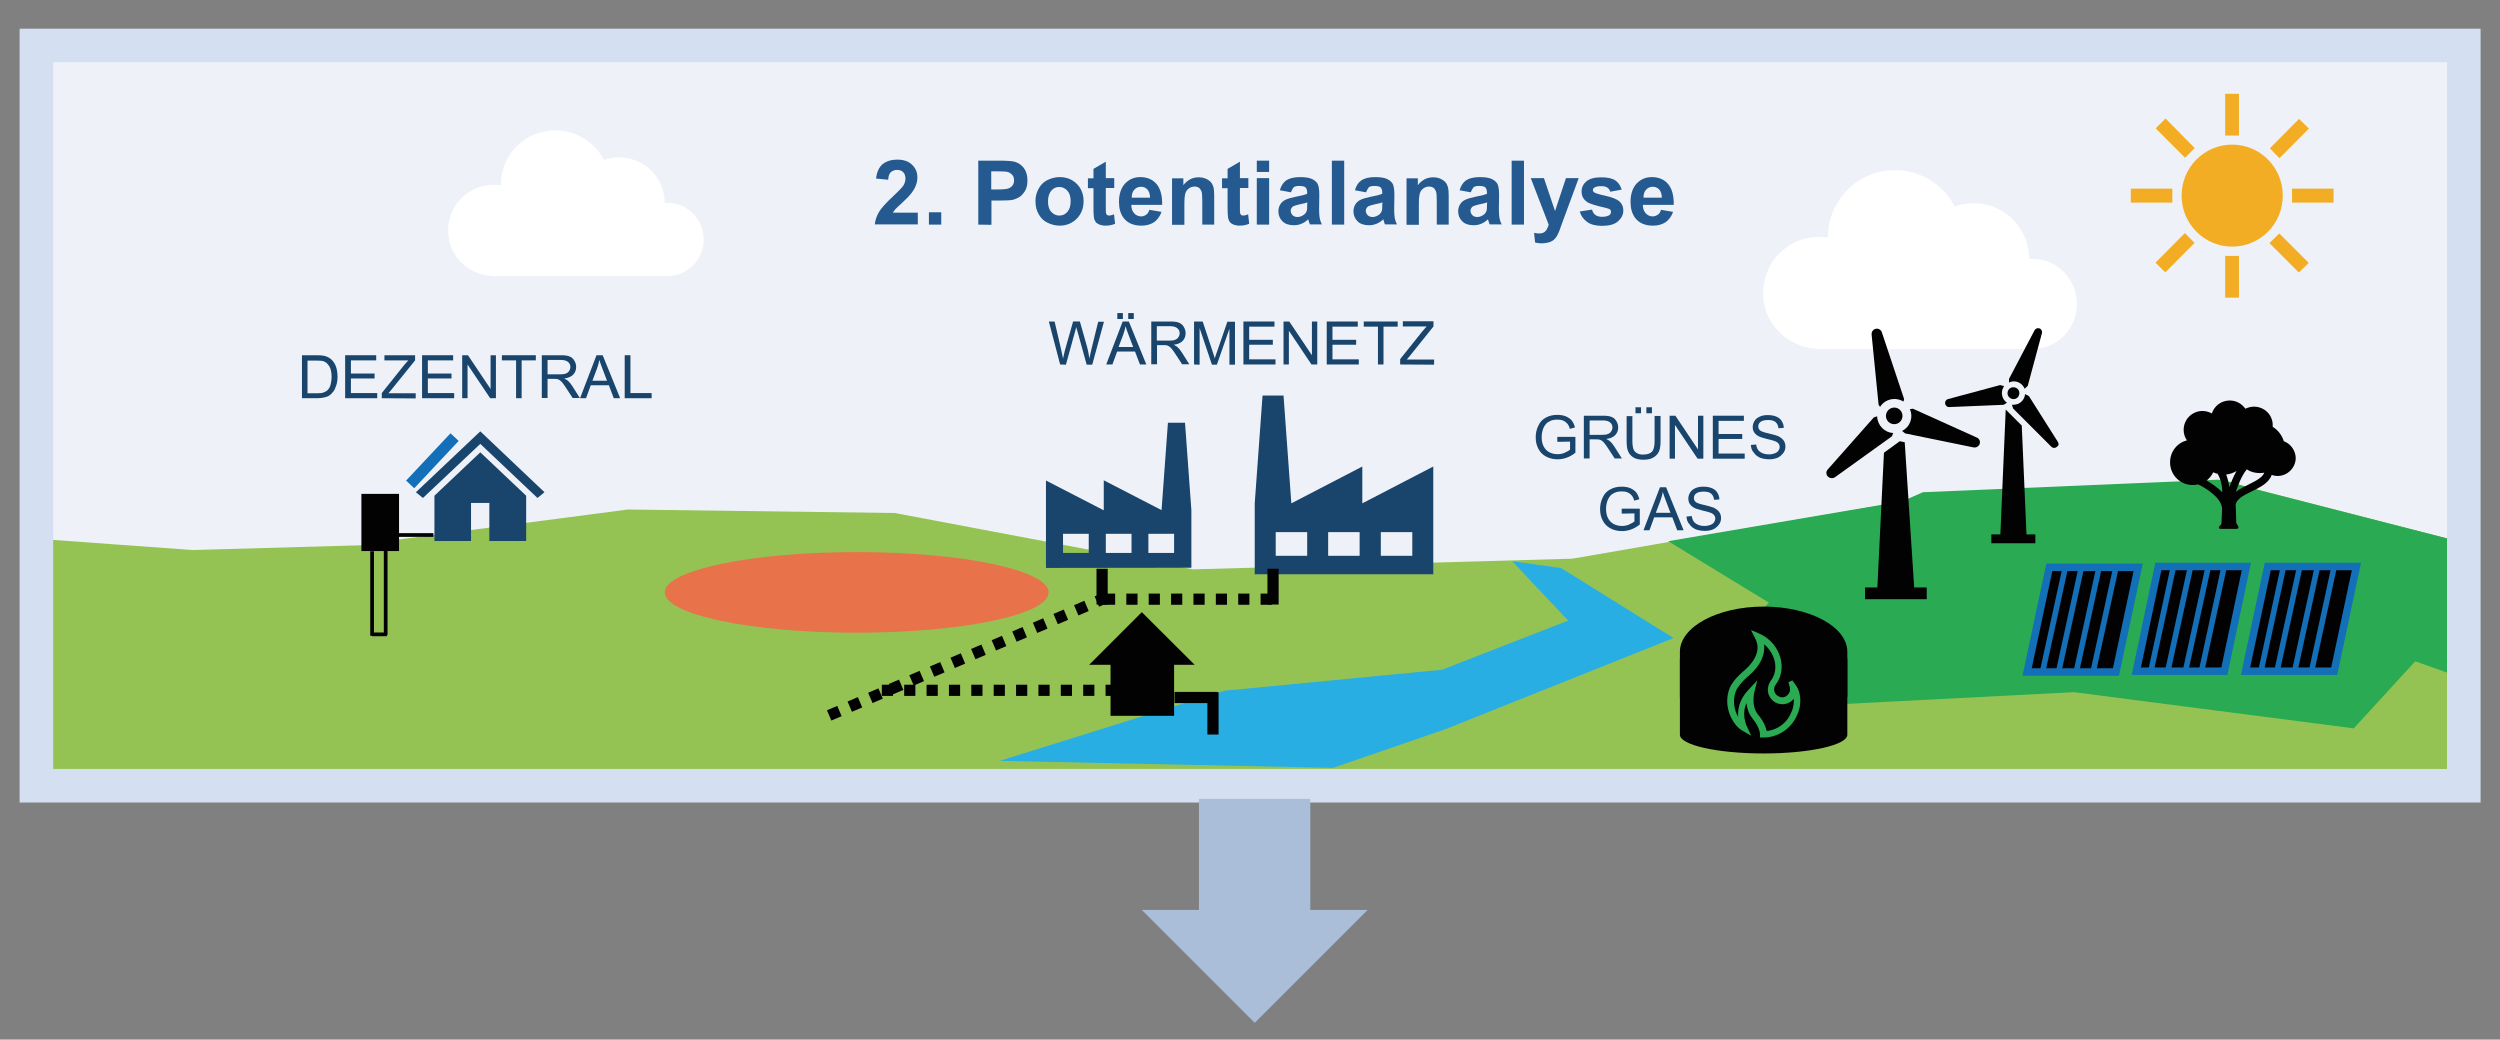 <?xml version="1.0" encoding="UTF-8"?>
<svg xmlns="http://www.w3.org/2000/svg" xmlns:xlink="http://www.w3.org/1999/xlink" version="1.1" id="Ebene_1" x="0px" y="0px" viewBox="0 0 1215.4 505.4" xml:space="preserve">
<rect x="0" y="0" width="1215.4" height="505.4" fill="#808080" stroke="none"/>
<rect x="17.7" y="21.2" fill-rule="evenodd" clip-rule="evenodd" fill="#EEF2F8" width="1176.2" height="269.4"></rect>
<polygon fill-rule="evenodd" clip-rule="evenodd" fill="#94C354" points="187.5,263.1 187.5,369.1 1197.9,375.9 1201.3,264.8   1081.9,234 941.9,240.9 764.4,271.6 580,276.8 435,249.4 305.2,247.7 "></polygon>
<g>
	<path fill-rule="evenodd" clip-rule="evenodd" fill="#E87249" d="M323.2,288c0-10.8,41.8-19.6,93.3-19.6s93.3,8.8,93.3,19.6   s-41.8,19.6-93.3,19.6S323.2,298.8,323.2,288"></path>
</g>
<path fill="#19446C" d="M620.2,270.2h15.3v-11.5h-15.3V270.2z M645.7,270.2H661v-11.5h-15.3V270.2z M671.3,270.2h15.3v-11.5h-15.3  V270.2z M610,279.2v-34.5l3.8-52.4H624l3.8,52.4l34.5-17.9v17.9l34.5-17.9v17.9v34.5H610z"></path>
<polygon fill-rule="evenodd" clip-rule="evenodd" fill="#94C354" points="189.4,369.8 17.7,367 17.7,261.9 93.7,267.4 192.2,264.6   "></polygon>
<rect x="17.7" y="365" fill-rule="evenodd" clip-rule="evenodd" fill="#94C354" width="1180.1" height="17"></rect>
<polygon fill-rule="evenodd" clip-rule="evenodd" fill="#29AEE4" points="735.1,272.8 762.4,301.7 701,325.6 595.2,335.8 486,369.9   648.1,373.3 702.7,354.5 813.6,310.2 759,276.2 "></polygon>
<polygon fill-rule="evenodd" clip-rule="evenodd" fill="#2AAA52" points="811,263.1 860,293 832.8,320.2 876.3,343.3 1008.2,336.5   1144.3,354.1 1174.2,321.5 1197.3,329.7 1200,268.5 1080.3,233.2 930.7,242.7 "></polygon>
<g>
	<path fill="#255A90" d="M446.2,103.6v5.5h-20.9c0.2-2.1,0.9-4.1,2-6s3.4-4.4,6.7-7.5c2.7-2.5,4.3-4.2,5-5.1   c0.8-1.2,1.2-2.5,1.2-3.7c0-1.3-0.4-2.4-1.1-3.1c-0.7-0.7-1.7-1.1-3-1.1c-1.2,0-2.2,0.4-3,1.1s-1.2,2-1.3,3.7l-5.9-0.6   c0.4-3.3,1.5-5.6,3.3-7.1c1.9-1.4,4.2-2.1,7-2.1c3.1,0,5.5,0.8,7.2,2.5c1.8,1.7,2.6,3.7,2.6,6.2c0,1.4-0.3,2.7-0.8,4   s-1.3,2.6-2.4,4c-0.7,0.9-2,2.2-3.9,4c-1.9,1.7-3.1,2.9-3.6,3.4c-0.5,0.6-0.9,1.1-1.2,1.7h12.1L446.2,103.6L446.2,103.6z"></path>
	<path fill="#255A90" d="M451.6,109.2v-6h6v6H451.6z"></path>
	<path fill="#255A90" d="M475.6,109.2V78.1h10.1c3.8,0,6.3,0.2,7.5,0.5c1.8,0.5,3.3,1.5,4.5,3c1.2,1.6,1.8,3.6,1.8,6.1   c0,1.9-0.3,3.5-1,4.8s-1.6,2.3-2.6,3.1c-1.1,0.7-2.2,1.2-3.3,1.5c-1.5,0.3-3.7,0.4-6.5,0.4H482v11.8L475.6,109.2L475.6,109.2z    M481.9,83.3v8.8h3.4c2.5,0,4.1-0.2,5-0.5c0.8-0.3,1.5-0.8,2-1.5s0.7-1.5,0.7-2.4c0-1.1-0.3-2.1-1-2.8s-1.5-1.2-2.5-1.4   c-0.8-0.1-2.3-0.2-4.5-0.2L481.9,83.3L481.9,83.3z"></path>
	<path fill="#255A90" d="M503.4,97.6c0-2,0.5-3.9,1.5-5.8c1-1.9,2.4-3.3,4.2-4.2s3.8-1.5,6-1.5c3.4,0,6.2,1.1,8.4,3.3s3.3,5,3.3,8.4   s-1.1,6.2-3.3,8.5c-2.2,2.2-5,3.4-8.3,3.4c-2.1,0-4-0.5-5.9-1.4s-3.3-2.3-4.3-4.1C503.9,102.4,503.4,100.2,503.4,97.6z M509.5,97.9   c0,2.2,0.5,4,1.6,5.1c1.1,1.2,2.4,1.8,3.9,1.8c1.6,0,2.9-0.6,3.9-1.8c1.1-1.2,1.6-2.9,1.6-5.2c0-2.2-0.5-3.9-1.6-5.1   c-1.1-1.2-2.4-1.8-3.9-1.8c-1.6,0-2.9,0.6-3.9,1.8C510,94,509.5,95.7,509.5,97.9z"></path>
	<path fill="#255A90" d="M541.7,86.6v4.8h-4.1v9.1c0,1.8,0,2.9,0.1,3.2s0.3,0.6,0.5,0.8s0.6,0.3,1,0.3c0.6,0,1.4-0.2,2.4-0.6   l0.5,4.6c-1.4,0.6-3,0.9-4.7,0.9c-1.1,0-2-0.2-2.9-0.5c-0.9-0.4-1.5-0.8-1.9-1.4c-0.4-0.6-0.7-1.3-0.8-2.3   c-0.1-0.7-0.2-2.1-0.2-4.2v-9.8h-2.7v-4.8h2.7v-4.6l6-3.5v8L541.7,86.6L541.7,86.6z"></path>
	<path fill="#255A90" d="M558.8,102l5.9,1c-0.8,2.2-2,3.8-3.6,5c-1.7,1.1-3.7,1.7-6.2,1.7c-3.9,0-6.8-1.3-8.7-3.8   c-1.5-2.1-2.2-4.6-2.2-7.8c0-3.7,1-6.7,2.9-8.8c2-2.1,4.4-3.2,7.4-3.2c3.4,0,6,1.1,7.9,3.3s2.9,5.6,2.8,10.2h-15   c0,1.8,0.5,3.1,1.4,4.1s2.1,1.5,3.4,1.5c0.9,0,1.7-0.3,2.4-0.8C557.9,104,558.4,103.1,558.8,102z M559.1,96c0-1.7-0.5-3-1.3-3.9   s-1.9-1.3-3.1-1.3c-1.3,0-2.4,0.5-3.2,1.4c-0.9,0.9-1.3,2.2-1.3,3.9h8.9L559.1,96L559.1,96z"></path>
	<path fill="#255A90" d="M590.5,109.2h-6V97.7c0-2.4-0.1-4-0.4-4.7c-0.3-0.7-0.7-1.3-1.2-1.7c-0.6-0.4-1.3-0.6-2.1-0.6   c-1,0-2,0.3-2.8,0.9s-1.4,1.3-1.7,2.3s-0.5,2.7-0.5,5.2v10.2h-6V86.7h5.5V90c2-2.5,4.4-3.8,7.4-3.8c1.3,0,2.5,0.2,3.6,0.7   s1.9,1.1,2.5,1.8s0.9,1.6,1.2,2.5c0.2,0.9,0.3,2.3,0.3,4v14L590.5,109.2L590.5,109.2z"></path>
	<path fill="#255A90" d="M606.9,86.6v4.8h-4.1v9.1c0,1.8,0,2.9,0.1,3.2s0.3,0.6,0.5,0.8s0.6,0.3,1,0.3c0.6,0,1.4-0.2,2.4-0.6   l0.5,4.6c-1.4,0.6-3,0.9-4.7,0.9c-1.1,0-2-0.2-2.9-0.5c-0.9-0.4-1.5-0.8-1.9-1.4c-0.4-0.6-0.7-1.3-0.8-2.3   c-0.1-0.7-0.2-2.1-0.2-4.2v-9.8h-2.7v-4.8h2.7v-4.6l6-3.5v8L606.9,86.6L606.9,86.6z"></path>
	<path fill="#255A90" d="M611,83.6v-5.5h6v5.5H611z M611,109.2V86.6h6v22.6H611z"></path>
	<path fill="#255A90" d="M627.6,93.5l-5.4-1c0.6-2.2,1.7-3.8,3.1-4.8c1.5-1,3.7-1.6,6.6-1.6c2.7,0,4.6,0.3,5.9,0.9   c1.3,0.6,2.2,1.4,2.8,2.4c0.5,1,0.8,2.8,0.8,5.3l-0.1,7c0,2,0.1,3.4,0.3,4.4c0.2,0.9,0.5,2,1.1,3h-5.9c-0.2-0.4-0.3-1-0.6-1.8   c-0.1-0.4-0.2-0.6-0.2-0.7c-1,1-2.1,1.7-3.3,2.2s-2.4,0.7-3.7,0.7c-2.3,0-4.2-0.6-5.5-1.9c-1.3-1.3-2-2.9-2-4.8   c0-1.3,0.3-2.4,0.9-3.4c0.6-1,1.5-1.8,2.6-2.3s2.7-1,4.7-1.4c2.8-0.5,4.7-1,5.8-1.5v-0.6c0-1.1-0.3-2-0.8-2.5   c-0.6-0.5-1.6-0.7-3.2-0.7c-1.1,0-1.9,0.2-2.5,0.6C628.4,91.7,628,92.5,627.6,93.5z M635.6,98.4c-0.8,0.3-2,0.6-3.6,0.9   c-1.7,0.4-2.7,0.7-3.3,1c-0.8,0.6-1.2,1.3-1.2,2.1s0.3,1.6,0.9,2.2s1.4,0.9,2.4,0.9c1.1,0,2.1-0.4,3.1-1.1c0.7-0.5,1.2-1.2,1.4-2   c0.2-0.5,0.2-1.5,0.2-2.9L635.6,98.4L635.6,98.4z"></path>
	<path fill="#255A90" d="M647.5,109.2V78.1h6v31.1H647.5z"></path>
	<path fill="#255A90" d="M664.1,93.5l-5.4-1c0.6-2.2,1.7-3.8,3.1-4.8c1.5-1,3.7-1.6,6.6-1.6c2.7,0,4.6,0.3,5.9,0.9   c1.3,0.6,2.2,1.4,2.8,2.4c0.5,1,0.8,2.8,0.8,5.3l-0.1,7c0,2,0.1,3.4,0.3,4.4c0.2,0.9,0.5,2,1.1,3h-5.9c-0.2-0.4-0.3-1-0.6-1.8   c-0.1-0.4-0.2-0.6-0.2-0.7c-1,1-2.1,1.7-3.3,2.2s-2.4,0.7-3.7,0.7c-2.3,0-4.2-0.6-5.5-1.9c-1.3-1.3-2-2.9-2-4.8   c0-1.3,0.3-2.4,0.9-3.4c0.6-1,1.5-1.8,2.6-2.3s2.7-1,4.7-1.4c2.8-0.5,4.7-1,5.8-1.5v-0.6c0-1.1-0.3-2-0.8-2.5   c-0.6-0.5-1.6-0.7-3.2-0.7c-1.1,0-1.9,0.2-2.5,0.6C665,91.7,664.5,92.5,664.1,93.5z M672.1,98.4c-0.8,0.3-2,0.6-3.6,0.9   c-1.7,0.4-2.7,0.7-3.3,1c-0.8,0.6-1.2,1.3-1.2,2.1s0.3,1.6,0.9,2.2s1.4,0.9,2.4,0.9c1.1,0,2.1-0.4,3.1-1.1c0.7-0.5,1.2-1.2,1.4-2   c0.2-0.5,0.2-1.5,0.2-2.9L672.1,98.4L672.1,98.4z"></path>
	<path fill="#255A90" d="M704.5,109.2h-6V97.7c0-2.4-0.1-4-0.4-4.7c-0.3-0.7-0.7-1.3-1.2-1.7c-0.6-0.4-1.3-0.6-2.1-0.6   c-1,0-2,0.3-2.8,0.9s-1.4,1.3-1.7,2.3s-0.5,2.7-0.5,5.2v10.2h-6V86.7h5.5V90c2-2.5,4.4-3.8,7.4-3.8c1.3,0,2.5,0.2,3.6,0.7   s1.9,1.1,2.5,1.8s0.9,1.6,1.2,2.5c0.2,0.9,0.3,2.3,0.3,4v14L704.5,109.2L704.5,109.2z"></path>
	<path fill="#255A90" d="M715,93.5l-5.4-1c0.6-2.2,1.7-3.8,3.1-4.8c1.5-1,3.7-1.6,6.6-1.6c2.7,0,4.6,0.3,5.9,0.9   c1.3,0.6,2.2,1.4,2.8,2.4c0.5,1,0.8,2.8,0.8,5.3l-0.1,7c0,2,0.1,3.4,0.3,4.4c0.2,0.9,0.5,2,1.1,3h-5.9c-0.2-0.4-0.3-1-0.6-1.8   c-0.1-0.4-0.2-0.6-0.2-0.7c-1,1-2.1,1.7-3.3,2.2s-2.4,0.7-3.7,0.7c-2.3,0-4.2-0.6-5.5-1.9c-1.3-1.3-2-2.9-2-4.8   c0-1.3,0.3-2.4,0.9-3.4c0.6-1,1.5-1.8,2.6-2.3s2.7-1,4.7-1.4c2.8-0.5,4.7-1,5.8-1.5v-0.6c0-1.1-0.3-2-0.8-2.5   c-0.6-0.5-1.6-0.7-3.2-0.7c-1.1,0-1.9,0.2-2.5,0.6C715.9,91.7,715.4,92.5,715,93.5z M723,98.4c-0.8,0.3-2,0.6-3.6,0.9   c-1.7,0.4-2.7,0.7-3.3,1c-0.8,0.6-1.2,1.3-1.2,2.1s0.3,1.6,0.9,2.2s1.4,0.9,2.4,0.9c1.1,0,2.1-0.4,3.1-1.1c0.7-0.5,1.2-1.2,1.4-2   c0.2-0.5,0.2-1.5,0.2-2.9L723,98.4L723,98.4z"></path>
	<path fill="#255A90" d="M734.9,109.2V78.1h6v31.1H734.9z"></path>
	<path fill="#255A90" d="M744.2,86.6h6.4l5.4,16l5.3-16h6.2l-8,21.7l-1.4,3.9c-0.5,1.3-1,2.3-1.5,3s-1,1.3-1.6,1.7s-1.4,0.8-2.3,1   c-0.9,0.2-1.9,0.4-3,0.4s-2.3-0.1-3.4-0.4l-0.5-4.7c0.9,0.2,1.8,0.3,2.5,0.3c1.4,0,2.4-0.4,3.1-1.2c0.7-0.8,1.2-1.9,1.5-3.1   L744.2,86.6z"></path>
	<path fill="#255A90" d="M768,102.8l6-0.9c0.3,1.2,0.8,2,1.6,2.6s1.9,0.9,3.3,0.9c1.5,0,2.7-0.3,3.5-0.8c0.5-0.4,0.8-0.9,0.8-1.6   c0-0.5-0.1-0.8-0.4-1.1c-0.3-0.3-1-0.5-2-0.8c-4.8-1.1-7.9-2-9.2-2.9c-1.8-1.2-2.7-2.9-2.7-5.1c0-2,0.8-3.6,2.3-4.9s3.9-2,7.2-2   c3.1,0,5.4,0.5,6.9,1.5s2.5,2.5,3.1,4.5l-5.6,1c-0.2-0.9-0.7-1.6-1.4-2c-0.7-0.5-1.6-0.7-2.9-0.7c-1.6,0-2.7,0.2-3.4,0.7   c-0.5,0.3-0.7,0.7-0.7,1.2c0,0.4,0.2,0.8,0.6,1.1c0.5,0.4,2.4,1,5.6,1.7c3.2,0.7,5.4,1.6,6.7,2.7c1.2,1.1,1.9,2.5,1.9,4.4   c0,2.1-0.9,3.8-2.6,5.3s-4.3,2.2-7.7,2.2c-3.1,0-5.5-0.6-7.3-1.9C769.8,106.6,768.6,104.9,768,102.8z"></path>
	<path fill="#255A90" d="M807.5,102l5.9,1c-0.8,2.2-2,3.8-3.6,5c-1.7,1.1-3.7,1.7-6.2,1.7c-3.9,0-6.8-1.3-8.7-3.8   c-1.5-2.1-2.2-4.6-2.2-7.8c0-3.7,1-6.7,2.9-8.8c2-2.1,4.4-3.2,7.4-3.2c3.4,0,6,1.1,7.9,3.3s2.9,5.6,2.8,10.2h-15   c0,1.8,0.5,3.1,1.4,4.1s2.1,1.5,3.4,1.5c0.9,0,1.7-0.3,2.4-0.8C806.7,104,807.2,103.1,807.5,102z M807.9,96c0-1.7-0.5-3-1.3-3.9   s-1.9-1.3-3.1-1.3c-1.3,0-2.4,0.5-3.2,1.4c-0.9,0.9-1.3,2.2-1.3,3.9h8.9L807.9,96L807.9,96z"></path>
</g>
<path fill="#19446C" d="M570.8,268.8h-12.5v-9.3h12.5V268.8z M550.1,268.8h-12.5v-9.3h12.5V268.8z M529.3,268.8h-12.5v-9.3h12.5  V268.8z M579.2,276v-28l-3.1-42.5h-8.3l-3.1,42.5l-28.1-14.5v14.6l-28.1-14.5v14.5v28L579.2,276L579.2,276z"></path>
<polygon fill-rule="evenodd" clip-rule="evenodd" fill="#2AAA52" points="1193.9,277.3 1191.9,262.3 1078.3,233.2 934.8,239.3   887.2,260.3 1177.6,307.1 "></polygon>
<rect x="17.7" y="22.1" fill="none" stroke="#D4E0F1" stroke-width="16.318" stroke-miterlimit="8" width="1180.1" height="359.9"></rect>
<rect x="1035.9" y="91.7" fill="#F2AD24" width="20.2" height="6.8"></rect>
<rect x="1114.3" y="91.7" fill="#F2AD24" width="20.2" height="6.8"></rect>
<g>
	<g>
		<g>
			<defs>
				<rect id="SVGID_1_" x="1030.3" y="40" width="108.8" height="109.2"></rect>
			</defs>
			<clipPath id="SVGID_00000124840751002100845600000010336604739835396998_">
				<use xlink:href="#SVGID_1_" overflow="visible"></use>
			</clipPath>
			<path clip-path="url(#SVGID_00000124840751002100845600000010336604739835396998_)" fill="#F2AD24" d="M1109.8,95.1     c0,13.7-11,24.8-24.6,24.8s-24.6-11.1-24.6-24.8s11-24.8,24.6-24.8S1109.8,81.4,1109.8,95.1"></path>
		</g>
	</g>
	<g>
		<g>
			<defs>
				<rect id="SVGID_00000031900357815724460780000003885609796201149107_" x="1030.3" y="40" width="108.8" height="109.2"></rect>
			</defs>
			<clipPath id="SVGID_00000011026817551530759290000012065399267855180948_">
				<use xlink:href="#SVGID_00000031900357815724460780000003885609796201149107_" overflow="visible"></use>
			</clipPath>
			
				<rect x="1081.8" y="124.4" clip-path="url(#SVGID_00000011026817551530759290000012065399267855180948_)" fill="#F2AD24" width="6.7" height="20.3"></rect>
		</g>
	</g>
	<g>
		<g>
			<defs>
				<rect id="SVGID_00000179631216476792684370000003588323425133320380_" x="1030.3" y="40" width="108.8" height="109.2"></rect>
			</defs>
			<clipPath id="SVGID_00000088822472875069425240000002007331764220775351_">
				<use xlink:href="#SVGID_00000179631216476792684370000003588323425133320380_" overflow="visible"></use>
			</clipPath>
			
				<rect x="1081.8" y="45.6" clip-path="url(#SVGID_00000088822472875069425240000002007331764220775351_)" fill="#F2AD24" width="6.7" height="20.3"></rect>
		</g>
	</g>
	<g>
		<g>
			<defs>
				<rect id="SVGID_00000097468904579817044590000014940683002964664217_" x="1030.3" y="40" width="108.8" height="109.2"></rect>
			</defs>
			<clipPath id="SVGID_00000049924721381644441310000001379588854827245205_">
				<use xlink:href="#SVGID_00000097468904579817044590000014940683002964664217_" overflow="visible"></use>
			</clipPath>
			<polygon clip-path="url(#SVGID_00000049924721381644441310000001379588854827245205_)" fill="#F2AD24" points="1066.9,118.1      1052.7,132.4 1047.9,127.7 1062.2,113.3    "></polygon>
		</g>
	</g>
	<g>
		<g>
			<defs>
				<rect id="SVGID_00000151515523188323468840000012820615849816052409_" x="1030.3" y="40" width="108.8" height="109.2"></rect>
			</defs>
			<clipPath id="SVGID_00000049215962236068881270000001986297747588109756_">
				<use xlink:href="#SVGID_00000151515523188323468840000012820615849816052409_" overflow="visible"></use>
			</clipPath>
			<polygon clip-path="url(#SVGID_00000049215962236068881270000001986297747588109756_)" fill="#F2AD24" points="1122.5,62.5      1108.2,76.9 1103.5,72.1 1117.7,57.8    "></polygon>
		</g>
	</g>
	<g>
		<g>
			<defs>
				<rect id="SVGID_00000060708673367705921610000009256294190339037067_" x="1030.3" y="40" width="108.8" height="109.2"></rect>
			</defs>
			<clipPath id="SVGID_00000018917013954252087690000014973019474568954517_">
				<use xlink:href="#SVGID_00000060708673367705921610000009256294190339037067_" overflow="visible"></use>
			</clipPath>
			<polygon clip-path="url(#SVGID_00000018917013954252087690000014973019474568954517_)" fill="#F2AD24" points="1067,72      1062.3,76.7 1048,62.4 1052.8,57.6    "></polygon>
		</g>
	</g>
	<g>
		<g>
			<defs>
				<rect id="SVGID_00000054263526844511463470000010384760607553871291_" x="1030.3" y="40" width="108.8" height="109.2"></rect>
			</defs>
			<clipPath id="SVGID_00000030460608124259887410000002756314736217747890_">
				<use xlink:href="#SVGID_00000054263526844511463470000010384760607553871291_" overflow="visible"></use>
			</clipPath>
			<polygon clip-path="url(#SVGID_00000030460608124259887410000002756314736217747890_)" fill="#F2AD24" points="1122.4,127.8      1117.6,132.5 1103.3,118.2 1108.1,113.5    "></polygon>
		</g>
	</g>
</g>
<g>
	<g>
		<g>
			<defs>
				<rect id="SVGID_00000180324558659207062020000014163798783933991041_" x="845" y="37.3" width="175.8" height="175.8"></rect>
			</defs>
			<clipPath id="SVGID_00000085935704814223424160000017013329203542475416_">
				<use xlink:href="#SVGID_00000180324558659207062020000014163798783933991041_" overflow="visible"></use>
			</clipPath>
			<path clip-path="url(#SVGID_00000085935704814223424160000017013329203542475416_)" fill="#FFFFFF" d="M988.3,125.9h-1.8     c0-8.9-4.3-17-11.4-22.1c-7.2-5.1-16.5-6.3-24.8-3.4c-6.9-13.4-22.1-20.3-36.6-16.8c-14.5,3.4-25,16.5-25,31.5v0.4     c-10-1.6-19.9,2.5-26.1,10.5c-6,8.2-7.1,18.8-2.9,27.9c4.3,9.1,13.4,15,23.3,15.6v0.2h105c11.9,0,21.7-9.8,21.7-21.7     C1009.8,135.9,1000.2,125.9,988.3,125.9"></path>
		</g>
	</g>
</g>
<g>
	<g>
		<g>
			<defs>
				<rect id="SVGID_00000031178563677730570450000007857259864232480389_" x="207.9" y="26.5" width="143.2" height="143.2"></rect>
			</defs>
			<clipPath id="SVGID_00000160904020078284163100000015807502417317768127_">
				<use xlink:href="#SVGID_00000031178563677730570450000007857259864232480389_" overflow="visible"></use>
			</clipPath>
			<path clip-path="url(#SVGID_00000160904020078284163100000015807502417317768127_)" fill="#FFFFFF" d="M324.6,98.6h-1.5     c0-7.2-3.5-13.9-9.3-18c-5.9-4.1-13.4-5.2-20.2-2.8c-5.6-10.9-18-16.5-29.8-13.7c-11.8,2.8-20.3,13.4-20.3,25.7v0.3     c-8.1-1.3-16.2,2.1-21.2,8.6c-4.9,6.6-5.7,15.3-2.4,22.7c3.5,7.4,10.9,12.2,19,12.7v0.1h85.5c9.7,0,17.7-8,17.7-17.7     S334.3,98.6,324.6,98.6"></path>
		</g>
	</g>
</g>
<polygon fill="#19446C" points="233.5,215.8 205.6,242.1 202.2,239.3 233.5,209.7 264.7,239.3 261.3,242.1 "></polygon>
<polygon fill="#19446C" points="237.9,263 237.9,244.5 229,244.5 229,263 211.2,263 211.2,241 233.5,219.9 255.8,241 255.8,263 "></polygon>
<line fill="none" stroke="#020203" stroke-width="5.439" stroke-miterlimit="8" x1="571" y1="339.1" x2="591.6" y2="339.1"></line>
<line fill="none" stroke="#020203" stroke-width="5.439" stroke-miterlimit="8" x1="589.7" y1="336.5" x2="589.7" y2="357.1"></line>
<polygon fill="#020203" points="931,291.3 912.4,291.3 906.7,291.3 906.7,285.6 912.7,285.6 915.9,220.1 923.6,214.5 926,215   930.6,285.6 936.7,285.6 936.7,291.3 "></polygon>
<g>
	<g>
		<g>
			<defs>
				<rect id="SVGID_00000043441660637429880190000000099021038703995264_" x="873.7" y="155.3" width="138.8" height="138.8"></rect>
			</defs>
			<clipPath id="SVGID_00000038397910652148157390000005015150553056429720_">
				<use xlink:href="#SVGID_00000043441660637429880190000000099021038703995264_" overflow="visible"></use>
			</clipPath>
			<path clip-path="url(#SVGID_00000038397910652148157390000005015150553056429720_)" fill="#020203" d="M913.3,196.8l0.7,1     c0.4-0.6,0.9-1.2,1.4-1.7c2.8-2.5,6.8-2.8,10-0.9l0.3-1.2l-10.8-32.4c-0.4-1.4-1.9-2.1-3.2-1.7c-1.2,0.4-1.9,1.5-1.8,2.8     L913.3,196.8z"></path>
		</g>
	</g>
	<g>
		<g>
			<defs>
				<rect id="SVGID_00000109743638568719113740000016468826113378601144_" x="873.7" y="155.3" width="138.8" height="138.8"></rect>
			</defs>
			<clipPath id="SVGID_00000040556235372914320370000013985211697373633664_">
				<use xlink:href="#SVGID_00000109743638568719113740000016468826113378601144_" overflow="visible"></use>
			</clipPath>
			<path clip-path="url(#SVGID_00000040556235372914320370000013985211697373633664_)" fill="#020203" d="M961,212.7l-31-14     l-1.5,0.2c1.8,4,0.1,8.7-3.8,10.6l1.5,1.2l33.2,6.8c1.4,0.3,2.8-0.6,3.1-1.9C962.8,214.4,962.2,213.2,961,212.7"></path>
		</g>
	</g>
	<g>
		<g>
			<defs>
				<rect id="SVGID_00000104666149958323750410000004677072331644913796_" x="873.7" y="155.3" width="138.8" height="138.8"></rect>
			</defs>
			<clipPath id="SVGID_00000098200603991880713070000004348942002796064432_">
				<use xlink:href="#SVGID_00000104666149958323750410000004677072331644913796_" overflow="visible"></use>
			</clipPath>
			<path clip-path="url(#SVGID_00000098200603991880713070000004348942002796064432_)" fill="#020203" d="M920.4,210.5     c-4.3-0.2-7.7-3.8-7.8-8.1l-1.6,0.5l-22.4,25.3c-1,1.1-0.9,2.7,0.2,3.6c0.9,0.8,2.3,0.9,3.3,0.2l27.7-19.9L920.4,210.5z"></path>
		</g>
	</g>
	<g>
		<g>
			<defs>
				<rect id="SVGID_00000155142186539368411980000013037971839856467369_" x="873.7" y="155.3" width="138.8" height="138.8"></rect>
			</defs>
			<clipPath id="SVGID_00000018224070626319440670000010897035338271122356_">
				<use xlink:href="#SVGID_00000155142186539368411980000013037971839856467369_" overflow="visible"></use>
			</clipPath>
			<path clip-path="url(#SVGID_00000018224070626319440670000010897035338271122356_)" fill="#020203" d="M918.2,199.2     c-1.6,1.5-1.8,4-0.3,5.7c1.5,1.6,4,1.8,5.7,0.3c1.6-1.5,1.8-4,0.3-5.7S919.9,197.7,918.2,199.2L918.2,199.2"></path>
		</g>
	</g>
	<g>
		<g>
			<defs>
				<rect id="SVGID_00000052816799408701131460000016704175276479521940_" x="873.7" y="155.3" width="138.8" height="138.8"></rect>
			</defs>
			<clipPath id="SVGID_00000043440743204883112350000005445956743048959660_">
				<use xlink:href="#SVGID_00000052816799408701131460000016704175276479521940_" overflow="visible"></use>
			</clipPath>
			<polygon clip-path="url(#SVGID_00000043440743204883112350000005445956743048959660_)" fill="#020203" points="975.1,199.1      972.5,259.8 968.1,259.8 968.1,264.1 989.5,264.1 989.5,259.8 985.2,259.8 982.9,206.9    "></polygon>
		</g>
	</g>
	<g>
		<g>
			<defs>
				<rect id="SVGID_00000120549300374940631330000005558162799039150720_" x="873.7" y="155.3" width="138.8" height="138.8"></rect>
			</defs>
			<clipPath id="SVGID_00000075158879691341905670000001058078328841416066_">
				<use xlink:href="#SVGID_00000120549300374940631330000005558162799039150720_" overflow="visible"></use>
			</clipPath>
			<path clip-path="url(#SVGID_00000075158879691341905670000001058078328841416066_)" fill="#020203" d="M947.7,197.9l26.4-1.1     l1.6-1c-2.6-1.8-3.2-5.3-1.5-7.9c0-0.1,0.1-0.1,0.1-0.2l0,0l-1.9-0.5l-25.3,6.8c-1.1,0.3-1.7,1.4-1.4,2.5     C946,197.4,946.8,198,947.7,197.9"></path>
		</g>
	</g>
	<g>
		<g>
			<defs>
				<rect id="SVGID_00000158020982413320606370000007408549329059616897_" x="873.7" y="155.3" width="138.8" height="138.8"></rect>
			</defs>
			<clipPath id="SVGID_00000016785324611850585500000011398766895938781103_">
				<use xlink:href="#SVGID_00000158020982413320606370000007408549329059616897_" overflow="visible"></use>
			</clipPath>
			<path clip-path="url(#SVGID_00000016785324611850585500000011398766895938781103_)" fill="#020203" d="M978.1,185.5     c0.3,0,0.6-0.1,0.9-0.1c2.3,0,4.4,1.4,5.3,3.6l1.5-1.4l6.9-25.6c0.3-1.1-0.4-2.2-1.4-2.4c-0.9-0.2-1.8,0.2-2.2,1l-12.4,23.6v1.8     C977,185.8,977.5,185.6,978.1,185.5"></path>
		</g>
	</g>
	<g>
		<g>
			<defs>
				<rect id="SVGID_00000057139979698085760050000000429418229952522913_" x="873.7" y="155.3" width="138.8" height="138.8"></rect>
			</defs>
			<clipPath id="SVGID_00000041261612407223253850000001418002704579690636_">
				<use xlink:href="#SVGID_00000057139979698085760050000000429418229952522913_" overflow="visible"></use>
			</clipPath>
			<path clip-path="url(#SVGID_00000041261612407223253850000001418002704579690636_)" fill="#020203" d="M1000.5,214.9l-14.1-22.3     l-1.9-1c-0.2,2.6-2.2,4.8-4.8,5.1c-0.3,0-0.6,0.1-0.9,0.1c-0.2,0-0.5,0-0.7-0.1l0.6,1.9l18.6,18.6c0.8,0.8,2.1,0.7,2.8-0.1     C1000.9,216.7,1001,215.7,1000.5,214.9"></path>
		</g>
	</g>
	<g>
		<g>
			<defs>
				<rect id="SVGID_00000172411396727055324030000002935948867294429875_" x="873.7" y="155.3" width="138.8" height="138.8"></rect>
			</defs>
			<clipPath id="SVGID_00000182492263980495500940000013759106206491724475_">
				<use xlink:href="#SVGID_00000172411396727055324030000002935948867294429875_" overflow="visible"></use>
			</clipPath>
			<path clip-path="url(#SVGID_00000182492263980495500940000013759106206491724475_)" fill="#020203" d="M979.3,194     c1.6-0.2,2.6-1.7,2.4-3.3c-0.2-1.6-1.7-2.6-3.3-2.4c-1.6,0.2-2.6,1.7-2.4,3.3C976.3,193.2,977.8,194.2,979.3,194z"></path>
		</g>
	</g>
</g>
<g>
	<path fill-rule="evenodd" clip-rule="evenodd" fill="#020203" d="M816.7,338.9v-22c0-12.1,18.2-22,40.7-22s40.7,9.8,40.7,22v22   H816.7z"></path>
</g>
<g>
	<path fill-rule="evenodd" clip-rule="evenodd" fill="#020203" d="M816.7,320.6c0-5,18.2-9.1,40.7-9.1s40.7,4.1,40.7,9.1v36.6   c0,5-18.2,9.1-40.7,9.1s-40.7-4.1-40.7-9.1V320.6z"></path>
</g>
<g>
	<g>
		<g>
			<defs>
				<rect id="SVGID_00000166635578749202046910000010372118713836737700_" x="830.6" y="306.3" width="53.5" height="53.5"></rect>
			</defs>
			<clipPath id="SVGID_00000057126904649811399800000013817288164594938280_">
				<use xlink:href="#SVGID_00000166635578749202046910000010372118713836737700_" overflow="visible"></use>
			</clipPath>
			<path clip-path="url(#SVGID_00000057126904649811399800000013817288164594938280_)" fill="#FFFFFF" d="M856.5,311.1     c3.5,2.2,6.1,5.6,7.2,9.6c1,3.9,0.4,7.8-1.9,10.8c-1.2,1.7-1.6,3.7-1,5.7c0.6,1.7,1.9,3.1,3.6,3.7c2,0.8,4.4,0.4,6-1     c1.1-0.9,1.8-2.2,2-3.6c1.3,3.3,0.8,7.7-0.6,10.5c-2.3,5.7-7.7,9.5-13.8,9.7c-0.2-1.3-0.8-4.5-4.1-8.4     c-3.8-4.6-2.1-11.4-2.1-11.6l0.5-2l-1.4,1.5c-6,6.2-5.2,12.8-4.1,16.5c-3.3-3-6.7-10-3.7-17.3c0.7-1.6,2.9-4.6,6.4-7.5     c4.8-4,8.9-10.4,6.4-16.8C856,310.7,856.3,311,856.5,311.1 M848.8,326.7c-4,3.3-6.1,6.3-6.8,7.9c-3.7,8.9,1.7,17.6,5.6,19.7     l1.4,0.8l-0.7-1.5c-1.4-3.3-3-9.4,1.9-15.6c-0.3,2.6-0.3,7.1,2.6,10.6c3.9,4.7,3.9,8.3,3.9,8.3v0.6h0.6c6.7,0,12.8-4.1,15.4-10.3     c1.9-3.7,2.3-9.8-0.6-13.6l-1.6-2.2l0.7,2.6c0.4,1.8-0.2,3.6-1.7,4.9c-1.3,1.2-3.2,1.5-4.8,0.8c-1.4-0.5-2.5-1.6-3-3     c-0.5-1.7-0.2-3.4,0.9-4.7c2.4-3.3,3.1-7.5,2-11.7c-1.3-5-4.9-9.2-9.7-11.3l-1.4-0.6l0.7,1.4     C858.5,317.7,851.1,324.7,848.8,326.7"></path>
		</g>
	</g>
	<g>
		<g>
			<defs>
				<rect id="SVGID_00000060735344708067779440000012167297248247071678_" x="830.6" y="306.3" width="53.5" height="53.5"></rect>
			</defs>
			<clipPath id="SVGID_00000114769567953491021280000012145445273330902715_">
				<use xlink:href="#SVGID_00000060735344708067779440000012167297248247071678_" overflow="visible"></use>
			</clipPath>
			
				<path clip-path="url(#SVGID_00000114769567953491021280000012145445273330902715_)" fill="none" stroke="#2AAA52" stroke-width="2.117" d="     M856.5,311.1c3.5,2.2,6.1,5.6,7.2,9.6c1,3.9,0.4,7.8-1.9,10.8c-1.2,1.7-1.6,3.7-1,5.7c0.6,1.7,1.9,3.1,3.6,3.7c2,0.8,4.4,0.4,6-1     c1.1-0.9,1.8-2.2,2-3.6c1.3,3.3,0.8,7.7-0.6,10.5c-2.3,5.7-7.7,9.5-13.8,9.7c-0.2-1.3-0.8-4.5-4.1-8.4     c-3.8-4.6-2.1-11.4-2.1-11.6l0.5-2l-1.4,1.5c-6,6.2-5.2,12.8-4.1,16.5c-3.3-3-6.7-10-3.7-17.3c0.7-1.6,2.9-4.6,6.4-7.5     c4.8-4,8.9-10.4,6.4-16.8C856,310.7,856.3,311,856.5,311.1z M848.8,326.7c-4,3.3-6.1,6.3-6.8,7.9c-3.7,8.9,1.7,17.6,5.6,19.7     l1.4,0.8l-0.7-1.5c-1.4-3.3-3-9.4,1.9-15.6c-0.3,2.6-0.3,7.1,2.6,10.6c3.9,4.7,3.9,8.3,3.9,8.3v0.6h0.6c6.7,0,12.8-4.1,15.4-10.3     c1.9-3.7,2.3-9.8-0.6-13.6l-1.6-2.2l0.7,2.6c0.4,1.8-0.2,3.6-1.7,4.9c-1.3,1.2-3.2,1.5-4.8,0.8c-1.4-0.5-2.5-1.6-3-3     c-0.5-1.7-0.2-3.4,0.9-4.7c2.4-3.3,3.1-7.5,2-11.7c-1.3-5-4.9-9.2-9.7-11.3l-1.4-0.6l0.7,1.4     C858.5,317.7,851.1,324.7,848.8,326.7z"></path>
		</g>
	</g>
</g>
<g>
	<g>
		<g>
			<defs>
				<rect id="SVGID_00000131347034496971658800000006975576914358164410_" x="1049.5" y="189.7" width="71.4" height="71.4"></rect>
			</defs>
			<clipPath id="SVGID_00000000188526954764508970000011316328158693686659_">
				<use xlink:href="#SVGID_00000131347034496971658800000006975576914358164410_" overflow="visible"></use>
			</clipPath>
			<path clip-path="url(#SVGID_00000000188526954764508970000011316328158693686659_)" fill="#020203" d="M1093.1,235.6     c-2.1,1-4.3,2.1-6.1,3.5c1-3,2.6-7.6,5.3-10.9c1.8,1.2,4,1.8,6.4,1.8c0.7,0,1.4-0.1,2.1-0.2     C1099.9,232.1,1097.1,233.6,1093.1,235.6 M1072.8,233.6c1.3-1,2.4-2.4,3.2-4c0.7,0.3,1.3,0.6,2.1,0.7c1.9,3.2,2.3,6.8,2.3,9     C1078,236.9,1075,234.9,1072.8,233.6 M1083.8,236.9c-0.2-1.8-0.7-4-1.5-6.2c1.8-0.2,3.5-0.8,5-1.7     C1085.8,231.7,1084.6,234.6,1083.8,236.9 M1110.3,214.5c-0.9-2.9-2.8-5.4-5.4-7v-0.7c0.1-5-4-9.1-9.1-9.1c-1.5,0-2.9,0.4-4.2,1     c-1.7-2.4-4.4-4-7.6-4c-4,0-7.5,2.6-8.7,6.3c-1.3-0.7-2.9-1.2-4.5-1.2c-5.1,0-9.2,4.1-9.2,9.2c0,1.9,0.6,3.7,1.6,5.1     c-4.8,1.2-8.2,5.5-8.2,10.7c0,6.1,4.9,11,11,11c0.9,0,1.8-0.1,2.6-0.3c3.5,1.6,11.3,6.3,11.7,11.7l-0.3,7c0,0.4-0.1,0.7-0.4,1     l-0.7,0.7c-0.4,0.5-0.1,1.2,0.5,1.2h8.1c0.6,0,0.9-0.6,0.7-1.1c0,0-0.4-0.7-0.6-1s-0.4-0.6-0.4-1l-0.3-8.9c0-0.1,0.1-0.1,0.1-0.1     c0.6-2.6,4.1-4.4,7.9-6.2c3.7-1.8,8.2-4,9.5-7.9c0.9,0.3,1.8,0.5,2.9,0.5c4.8,0,8.8-4,8.8-8.8     C1116,219,1113.6,215.7,1110.3,214.5"></path>
		</g>
	</g>
</g>
<rect x="539.9" y="317.1" fill-rule="evenodd" clip-rule="evenodd" fill="#020203" width="30.9" height="30.9"></rect>
<polygon fill-rule="evenodd" clip-rule="evenodd" fill="#020203" points="529.5,323.2 555.1,297.6 580.8,323.2 "></polygon>
<polygon fill-rule="evenodd" clip-rule="evenodd" fill="#020203" points="985.5,326.7 996.3,275.8 1039.5,275.8 1028.7,326.7 "></polygon>
<polygon fill="none" stroke="#136FB7" stroke-width="3.626" stroke-miterlimit="8" points="985.5,326.7 996.3,275.8 1039.5,275.8   1028.7,326.7 "></polygon>
<line fill="none" stroke="#136FB7" stroke-width="2.72" stroke-miterlimit="8" x1="1003.9" y1="276.7" x2="992.9" y2="327.1"></line>
<line fill="none" stroke="#136FB7" stroke-width="2.72" stroke-miterlimit="8" x1="1011.7" y1="276.7" x2="1000.7" y2="327.1"></line>
<line fill="none" stroke="#136FB7" stroke-width="2.72" stroke-miterlimit="8" x1="1020.4" y1="276.2" x2="1009.4" y2="326.7"></line>
<line fill="none" stroke="#136FB7" stroke-width="2.72" stroke-miterlimit="8" x1="1028.7" y1="275.8" x2="1017.7" y2="326.2"></line>
<polygon fill-rule="evenodd" clip-rule="evenodd" fill="#020203" points="1038.6,326.3 1049.3,275.4 1092.1,275.4 1081.4,326.3 "></polygon>
<polygon fill="none" stroke="#136FB7" stroke-width="3.626" stroke-miterlimit="8" points="1038.6,326.3 1049.3,275.4   1092.1,275.4 1081.4,326.3 "></polygon>
<line fill="none" stroke="#136FB7" stroke-width="2.72" stroke-miterlimit="8" x1="1056.5" y1="276.2" x2="1045.6" y2="326.7"></line>
<line fill="none" stroke="#136FB7" stroke-width="2.72" stroke-miterlimit="8" x1="1064.8" y1="276.2" x2="1053.8" y2="326.7"></line>
<line fill="none" stroke="#136FB7" stroke-width="2.72" stroke-miterlimit="8" x1="1073.5" y1="275.8" x2="1062.5" y2="326.2"></line>
<line fill="none" stroke="#136FB7" stroke-width="2.72" stroke-miterlimit="8" x1="1081.3" y1="275.4" x2="1070.4" y2="325.8"></line>
<polygon fill-rule="evenodd" clip-rule="evenodd" fill="#020203" points="1091.7,326.3 1102.5,275.4 1145.6,275.4 1134.8,326.3 "></polygon>
<polygon fill="none" stroke="#136FB7" stroke-width="3.626" stroke-miterlimit="8" points="1091.7,326.3 1102.5,275.4   1145.6,275.4 1134.8,326.3 "></polygon>
<line fill="none" stroke="#136FB7" stroke-width="2.72" stroke-miterlimit="8" x1="1110" y1="276.2" x2="1099.1" y2="326.7"></line>
<line fill="none" stroke="#136FB7" stroke-width="2.72" stroke-miterlimit="8" x1="1117.9" y1="276.2" x2="1106.9" y2="326.7"></line>
<line fill="none" stroke="#136FB7" stroke-width="2.72" stroke-miterlimit="8" x1="1126.6" y1="275.8" x2="1115.6" y2="326.2"></line>
<line fill="none" stroke="#136FB7" stroke-width="2.72" stroke-miterlimit="8" x1="1134.8" y1="275.4" x2="1123.9" y2="325.8"></line>
<rect x="175.7" y="240.1" fill-rule="evenodd" clip-rule="evenodd" fill="#020203" width="18.3" height="27.8"></rect>
<line fill="none" stroke="#020203" stroke-width="1.813" stroke-miterlimit="8" x1="180.9" y1="268" x2="180.9" y2="309.1"></line>
<line fill="none" stroke="#020203" stroke-width="1.813" stroke-miterlimit="8" x1="187.5" y1="267.5" x2="187.5" y2="308.7"></line>
<line fill="none" stroke="#020203" stroke-width="1.813" stroke-miterlimit="8" x1="180.9" y1="308.4" x2="188.1" y2="308.4"></line>
<line fill="none" stroke="#020203" stroke-width="1.813" stroke-miterlimit="8" x1="192.2" y1="260.1" x2="210.7" y2="260.1"></line>
<line fill="none" stroke="#136FB7" stroke-width="5.439" stroke-miterlimit="8" x1="221" y1="212.5" x2="199.4" y2="235.5"></line>
<polygon fill-rule="evenodd" clip-rule="evenodd" fill="#AABED9" points="559.5,444.2 584.7,444.2 584.7,390.2 635.2,390.2   635.2,444.2 660.5,444.2 610,494.7 "></polygon>
<polygon fill="none" stroke="#AABED9" stroke-width="3.626" stroke-miterlimit="8" points="559.5,444.2 584.7,444.2 584.7,390.2   635.2,390.2 635.2,444.2 660.5,444.2 610,494.7 "></polygon>
<line fill="none" stroke="#020203" stroke-width="5.439" stroke-miterlimit="8" stroke-dasharray="5.439,5.439" x1="403.1" y1="347.8" x2="541.1" y2="289.1"></line>
<line fill="none" stroke="#020203" stroke-width="5.439" stroke-miterlimit="8" stroke-dasharray="5.439,5.439" x1="428.7" y1="335.6" x2="541.8" y2="335.6"></line>
<line fill="none" stroke="#020203" stroke-width="5.439" stroke-miterlimit="8" stroke-dasharray="5.439,5.439" x1="536.7" y1="291.3" x2="618.9" y2="291.3"></line>
<line fill="none" stroke="#020203" stroke-width="5.439" stroke-miterlimit="8" x1="535.8" y1="276.5" x2="535.8" y2="293.9"></line>
<line fill="none" stroke="#020203" stroke-width="5.439" stroke-miterlimit="8" x1="618.9" y1="276.5" x2="618.9" y2="293.9"></line>
<g>
	<path fill="#19446C" d="M146.8,193.6v-20.9h7.2c1.6,0,2.9,0.1,3.7,0.3c1.2,0.3,2.2,0.8,3.1,1.5c1.1,0.9,1.9,2.1,2.5,3.6   c0.5,1.4,0.8,3.1,0.8,5c0,1.6-0.2,3-0.6,4.2s-0.8,2.2-1.4,3c-0.6,0.8-1.2,1.4-1.9,1.9s-1.5,0.8-2.5,1s-2.1,0.4-3.4,0.4H146.8z    M149.6,191.2h4.5c1.4,0,2.5-0.1,3.2-0.4c0.8-0.3,1.4-0.6,1.9-1.1c0.7-0.7,1.2-1.5,1.5-2.6s0.5-2.4,0.5-4c0-2.2-0.4-3.9-1.1-5   c-0.7-1.2-1.6-2-2.6-2.4c-0.7-0.3-1.9-0.4-3.6-0.4h-4.4v15.9H149.6z"></path>
	<path fill="#19446C" d="M167.8,193.6v-20.9h15.1v2.5h-12.3v6.4h11.5v2.4h-11.5v7.1h12.8v2.5H167.8z"></path>
	<path fill="#19446C" d="M185.6,193.6v-2.5l10.7-13.4c0.8-0.9,1.5-1.8,2.2-2.5h-11.6v-2.5h14.9v2.5l-11.7,14.5l-1.3,1.5h13.3v2.5   L185.6,193.6L185.6,193.6z"></path>
	<path fill="#19446C" d="M205.2,193.6v-20.9h15.1v2.5H208v6.4h11.5v2.4H208v7.1h12.8v2.5H205.2z"></path>
	<path fill="#19446C" d="M224.7,193.6v-20.9h2.8l11,16.4v-16.4h2.6v20.9h-2.8l-11-16.4v16.4H224.7z"></path>
	<path fill="#19446C" d="M250.9,193.6v-18.4H244v-2.5h16.5v2.5h-6.9v18.4H250.9z"></path>
	<path fill="#19446C" d="M263.4,193.6v-20.9h9.3c1.9,0,3.3,0.2,4.2,0.6c1,0.4,1.7,1,2.3,2s0.9,2,0.9,3.1c0,1.5-0.5,2.7-1.4,3.7   c-1,1-2.4,1.7-4.4,1.9c0.7,0.4,1.3,0.7,1.7,1c0.8,0.7,1.6,1.7,2.3,2.8l3.6,5.7h-3.5l-2.8-4.3c-0.8-1.3-1.5-2.2-2-2.9   s-1-1.1-1.4-1.4c-0.4-0.3-0.8-0.5-1.3-0.6c-0.3-0.1-0.8-0.1-1.5-0.1h-3.2v9.3h-2.8L263.4,193.6L263.4,193.6z M266.2,182h5.9   c1.3,0,2.2-0.1,3-0.4c0.7-0.3,1.3-0.7,1.6-1.3c0.4-0.6,0.6-1.2,0.6-1.9c0-1-0.4-1.8-1.1-2.4c-0.7-0.6-1.8-1-3.4-1h-6.6V182z"></path>
	<path fill="#19446C" d="M282,193.6l8-20.9h3l8.5,20.9h-3.1l-2.4-6.3h-8.8l-2.3,6.3H282z M288,185.1h7.1l-2.2-5.8   c-0.7-1.8-1.2-3.2-1.5-4.3c-0.3,1.3-0.6,2.7-1.1,4L288,185.1z"></path>
	<path fill="#19446C" d="M303.7,193.6v-20.9h2.8v18.4h10.3v2.5H303.7z"></path>
</g>
<g>
	<path fill="#19446C" d="M515.4,177.2l-5.5-20.9h2.8l3.2,13.7c0.3,1.4,0.6,2.9,0.9,4.3c0.5-2.2,0.8-3.5,0.9-3.9l4-14.1h3.3l3,10.6   c0.8,2.6,1.3,5.1,1.6,7.4c0.3-1.3,0.6-2.8,1-4.5l3.3-13.4h2.8l-5.7,20.9h-2.7l-4.4-15.9c-0.4-1.3-0.6-2.1-0.7-2.4   c-0.2,1-0.4,1.8-0.6,2.4l-4.4,15.9L515.4,177.2L515.4,177.2z"></path>
	<path fill="#19446C" d="M537.8,177.2l8-20.9h3l8.5,20.9h-3.1l-2.4-6.3h-8.7l-2.3,6.3H537.8z M543.2,155.1v-2.9h2.7v2.9H543.2z    M543.8,168.7h7.1l-2.2-5.8c-0.7-1.8-1.2-3.2-1.5-4.3c-0.3,1.3-0.6,2.7-1.1,4L543.8,168.7z M548.5,155.1v-2.9h2.7v2.9H548.5z"></path>
	<path fill="#19446C" d="M559.7,177.2v-20.9h9.3c1.9,0,3.3,0.2,4.2,0.6c1,0.4,1.7,1,2.3,2s0.9,2,0.9,3.1c0,1.5-0.5,2.7-1.4,3.7   c-1,1-2.4,1.7-4.4,1.9c0.7,0.4,1.3,0.7,1.7,1c0.8,0.7,1.6,1.7,2.3,2.8l3.6,5.7h-3.5l-2.8-4.3c-0.8-1.3-1.5-2.2-2-2.9   s-1-1.1-1.4-1.4c-0.4-0.3-0.8-0.5-1.3-0.6c-0.3-0.1-0.8-0.1-1.5-0.1h-3.2v9.3h-2.8L559.7,177.2L559.7,177.2z M562.4,165.6h5.9   c1.3,0,2.2-0.1,3-0.4c0.7-0.3,1.3-0.7,1.6-1.3c0.4-0.6,0.6-1.2,0.6-1.9c0-1-0.4-1.8-1.1-2.4c-0.7-0.6-1.8-1-3.4-1h-6.6V165.6z"></path>
	<path fill="#19446C" d="M580.5,177.2v-20.9h4.2l4.9,14.8c0.5,1.4,0.8,2.4,1,3.1c0.2-0.8,0.6-1.9,1.1-3.3l5-14.5h3.7v20.9h-2.7   v-17.5l-6.1,17.5h-2.4l-6-17.8v17.8L580.5,177.2L580.5,177.2z"></path>
	<path fill="#19446C" d="M604.5,177.2v-20.9h15.1v2.5h-12.3v6.4h11.5v2.4h-11.5v7.1h12.8v2.5H604.5z"></path>
	<path fill="#19446C" d="M624,177.2v-20.9h2.8l11,16.4v-16.4h2.6v20.9h-2.8l-11-16.4v16.4H624z"></path>
	<path fill="#19446C" d="M645,177.2v-20.9h15.1v2.5h-12.3v6.4h11.5v2.4h-11.5v7.1h12.8v2.5H645z"></path>
	<path fill="#19446C" d="M669.9,177.2v-18.4H663v-2.5h16.5v2.5h-6.9v18.4H669.9z"></path>
	<path fill="#19446C" d="M680.7,177.2v-2.6l10.7-13.4c0.8-0.9,1.5-1.8,2.2-2.5H682v-2.5h14.9v2.5l-11.7,14.6l-1.3,1.5h13.3v2.5   L680.7,177.2L680.7,177.2z"></path>
</g>
<g>
	<path fill="#19446C" d="M757.1,214.8v-2.4h8.8v7.7c-1.4,1.1-2.8,1.9-4.2,2.4s-2.9,0.8-4.4,0.8c-2,0-3.9-0.4-5.6-1.3   c-1.7-0.9-2.9-2.1-3.8-3.8c-0.9-1.7-1.3-3.5-1.3-5.6c0-2,0.4-3.9,1.3-5.7c0.8-1.8,2.1-3.1,3.7-3.9c1.6-0.9,3.4-1.3,5.5-1.3   c1.5,0,2.9,0.2,4.1,0.7c1.2,0.5,2.2,1.2,2.9,2c0.7,0.9,1.2,2,1.6,3.4l-2.5,0.7c-0.3-1.1-0.7-1.9-1.2-2.5s-1.1-1.1-2-1.5   s-1.8-0.5-2.9-0.5c-1.3,0-2.4,0.2-3.3,0.6c-0.9,0.4-1.7,0.9-2.2,1.5s-1,1.3-1.3,2.1c-0.5,1.3-0.8,2.7-0.8,4.2c0,1.9,0.3,3.4,1,4.7   s1.6,2.2,2.8,2.8s2.5,0.9,3.9,0.9c1.2,0,2.4-0.2,3.5-0.7s2-1,2.6-1.5v-3.9L757.1,214.8L757.1,214.8z"></path>
	<path fill="#19446C" d="M770,223v-20.9h9.3c1.9,0,3.3,0.2,4.2,0.6c1,0.4,1.7,1,2.3,2s0.9,2,0.9,3.1c0,1.5-0.5,2.7-1.4,3.7   c-1,1-2.4,1.7-4.4,1.9c0.7,0.4,1.3,0.7,1.7,1c0.8,0.7,1.6,1.7,2.3,2.8l3.6,5.7H785l-2.8-4.3c-0.8-1.3-1.5-2.2-2-2.9s-1-1.1-1.4-1.4   c-0.4-0.3-0.8-0.5-1.3-0.6c-0.3-0.1-0.8-0.1-1.5-0.1h-3.2v9.3H770V223z M772.8,211.4h5.9c1.3,0,2.2-0.1,3-0.4   c0.7-0.3,1.3-0.7,1.6-1.3c0.4-0.6,0.6-1.2,0.6-1.9c0-1-0.4-1.8-1.1-2.4c-0.7-0.6-1.8-1-3.4-1h-6.6V211.4z"></path>
	<path fill="#19446C" d="M804.5,202.2h2.8v12.1c0,2.1-0.2,3.8-0.7,5s-1.3,2.2-2.6,3c-1.2,0.8-2.9,1.2-4.9,1.2s-3.6-0.3-4.8-1   s-2.1-1.6-2.7-2.9s-0.8-3-0.8-5.2v-12.1h2.8v12c0,1.8,0.2,3.1,0.5,4s0.9,1.5,1.7,2s1.8,0.7,3,0.7c2,0,3.5-0.5,4.3-1.4   c0.9-0.9,1.3-2.7,1.3-5.3v-12.1H804.5z M795.1,200.9V198h2.7v2.9H795.1z M800.4,200.9V198h2.7v2.9H800.4z"></path>
	<path fill="#19446C" d="M811.7,223v-20.9h2.8l11,16.4v-16.4h2.6V223h-2.8l-11-16.4V223H811.7z"></path>
	<path fill="#19446C" d="M832.7,223v-20.9h15.1v2.5h-12.3v6.4H847v2.4h-11.5v7.1h12.7v2.5H832.7z"></path>
	<path fill="#19446C" d="M851.2,216.3l2.6-0.2c0.1,1,0.4,1.9,0.9,2.6c0.5,0.7,1.2,1.2,2.1,1.6s2,0.6,3.2,0.6c1.1,0,2-0.2,2.8-0.5   s1.4-0.7,1.8-1.3s0.6-1.1,0.6-1.8s-0.2-1.2-0.6-1.7c-0.4-0.5-1-0.9-1.9-1.2c-0.6-0.2-1.8-0.6-3.7-1c-1.9-0.5-3.3-0.9-4-1.3   c-1-0.5-1.7-1.2-2.2-1.9c-0.5-0.8-0.7-1.6-0.7-2.6c0-1.1,0.3-2,0.9-3s1.5-1.6,2.6-2.1s2.4-0.7,3.8-0.7c1.5,0,2.9,0.2,4.1,0.7   c1.2,0.5,2.1,1.2,2.7,2.2c0.6,1,1,2.1,1,3.3l-2.6,0.2c-0.1-1.3-0.6-2.3-1.4-3c-0.8-0.7-2-1-3.6-1c-1.7,0-2.9,0.3-3.7,0.9   c-0.8,0.6-1.1,1.4-1.1,2.2s0.3,1.4,0.8,1.9s1.9,1,4.2,1.5c2.2,0.5,3.8,1,4.6,1.3c1.2,0.6,2.1,1.3,2.7,2.1c0.6,0.9,0.9,1.8,0.9,3   c0,1.1-0.3,2.2-1,3.1s-1.5,1.7-2.7,2.3c-1.2,0.5-2.5,0.8-4,0.8c-1.9,0-3.5-0.3-4.7-0.8c-1.3-0.6-2.3-1.4-3-2.5   C851.6,219,851.3,217.7,851.2,216.3z"></path>
</g>
<g>
	<path fill="#19446C" d="M788.4,249.7v-2.4h8.8v7.7c-1.4,1.1-2.8,1.9-4.2,2.4s-2.9,0.8-4.4,0.8c-2,0-3.9-0.4-5.6-1.3   c-1.7-0.9-2.9-2.1-3.8-3.8c-0.9-1.7-1.3-3.5-1.3-5.6c0-2,0.4-3.9,1.3-5.7c0.8-1.8,2.1-3.1,3.7-3.9c1.6-0.9,3.4-1.3,5.5-1.3   c1.5,0,2.9,0.2,4.1,0.7c1.2,0.5,2.2,1.2,2.9,2c0.7,0.9,1.2,2,1.6,3.4l-2.5,0.7c-0.3-1.1-0.7-1.9-1.2-2.5s-1.1-1.1-2-1.5   s-1.8-0.5-2.9-0.5c-1.3,0-2.4,0.2-3.3,0.6c-0.9,0.4-1.7,0.9-2.2,1.5s-1,1.3-1.3,2.1c-0.5,1.3-0.8,2.7-0.8,4.2c0,1.9,0.3,3.4,1,4.7   s1.6,2.2,2.8,2.8s2.5,0.9,3.9,0.9c1.2,0,2.4-0.2,3.5-0.7s2-1,2.6-1.5v-3.9L788.4,249.7L788.4,249.7z"></path>
	<path fill="#19446C" d="M799,257.8l8-20.9h3l8.5,20.9h-3.1l-2.4-6.3h-8.8l-2.3,6.3H799z M805,249.3h7.1l-2.2-5.8   c-0.7-1.8-1.2-3.2-1.5-4.3c-0.3,1.3-0.6,2.7-1.1,4L805,249.3z"></path>
	<path fill="#19446C" d="M819.9,251.1l2.6-0.2c0.1,1,0.4,1.9,0.9,2.6c0.5,0.7,1.2,1.2,2.1,1.6s2,0.6,3.2,0.6c1.1,0,2-0.2,2.8-0.5   s1.4-0.7,1.8-1.3s0.6-1.1,0.6-1.8s-0.2-1.2-0.6-1.7c-0.4-0.5-1-0.9-1.9-1.2c-0.6-0.2-1.8-0.6-3.7-1c-1.9-0.5-3.3-0.9-4-1.3   c-1-0.5-1.7-1.2-2.2-1.9c-0.5-0.8-0.7-1.6-0.7-2.6c0-1.1,0.3-2,0.9-3s1.5-1.6,2.6-2.1s2.4-0.7,3.8-0.7c1.5,0,2.9,0.2,4.1,0.7   c1.2,0.5,2.1,1.2,2.7,2.2c0.6,1,1,2.1,1,3.3l-2.6,0.2c-0.1-1.3-0.6-2.3-1.4-3c-0.8-0.7-2-1-3.6-1c-1.7,0-2.9,0.3-3.7,0.9   c-0.8,0.6-1.1,1.4-1.1,2.2s0.3,1.4,0.8,1.9s1.9,1,4.2,1.5c2.2,0.5,3.8,1,4.6,1.3c1.2,0.6,2.1,1.3,2.7,2.1c0.6,0.9,0.9,1.8,0.9,3   c0,1.1-0.3,2.2-1,3.1s-1.5,1.7-2.7,2.3c-1.2,0.5-2.5,0.8-4,0.8c-1.9,0-3.5-0.3-4.7-0.8c-1.3-0.6-2.3-1.4-3-2.5   C820.3,253.8,820,252.5,819.9,251.1z"></path>
</g>
<g>
</g>
<g>
</g>
<g>
</g>
<g>
</g>
<g>
</g>
<g>
</g>
</svg>
